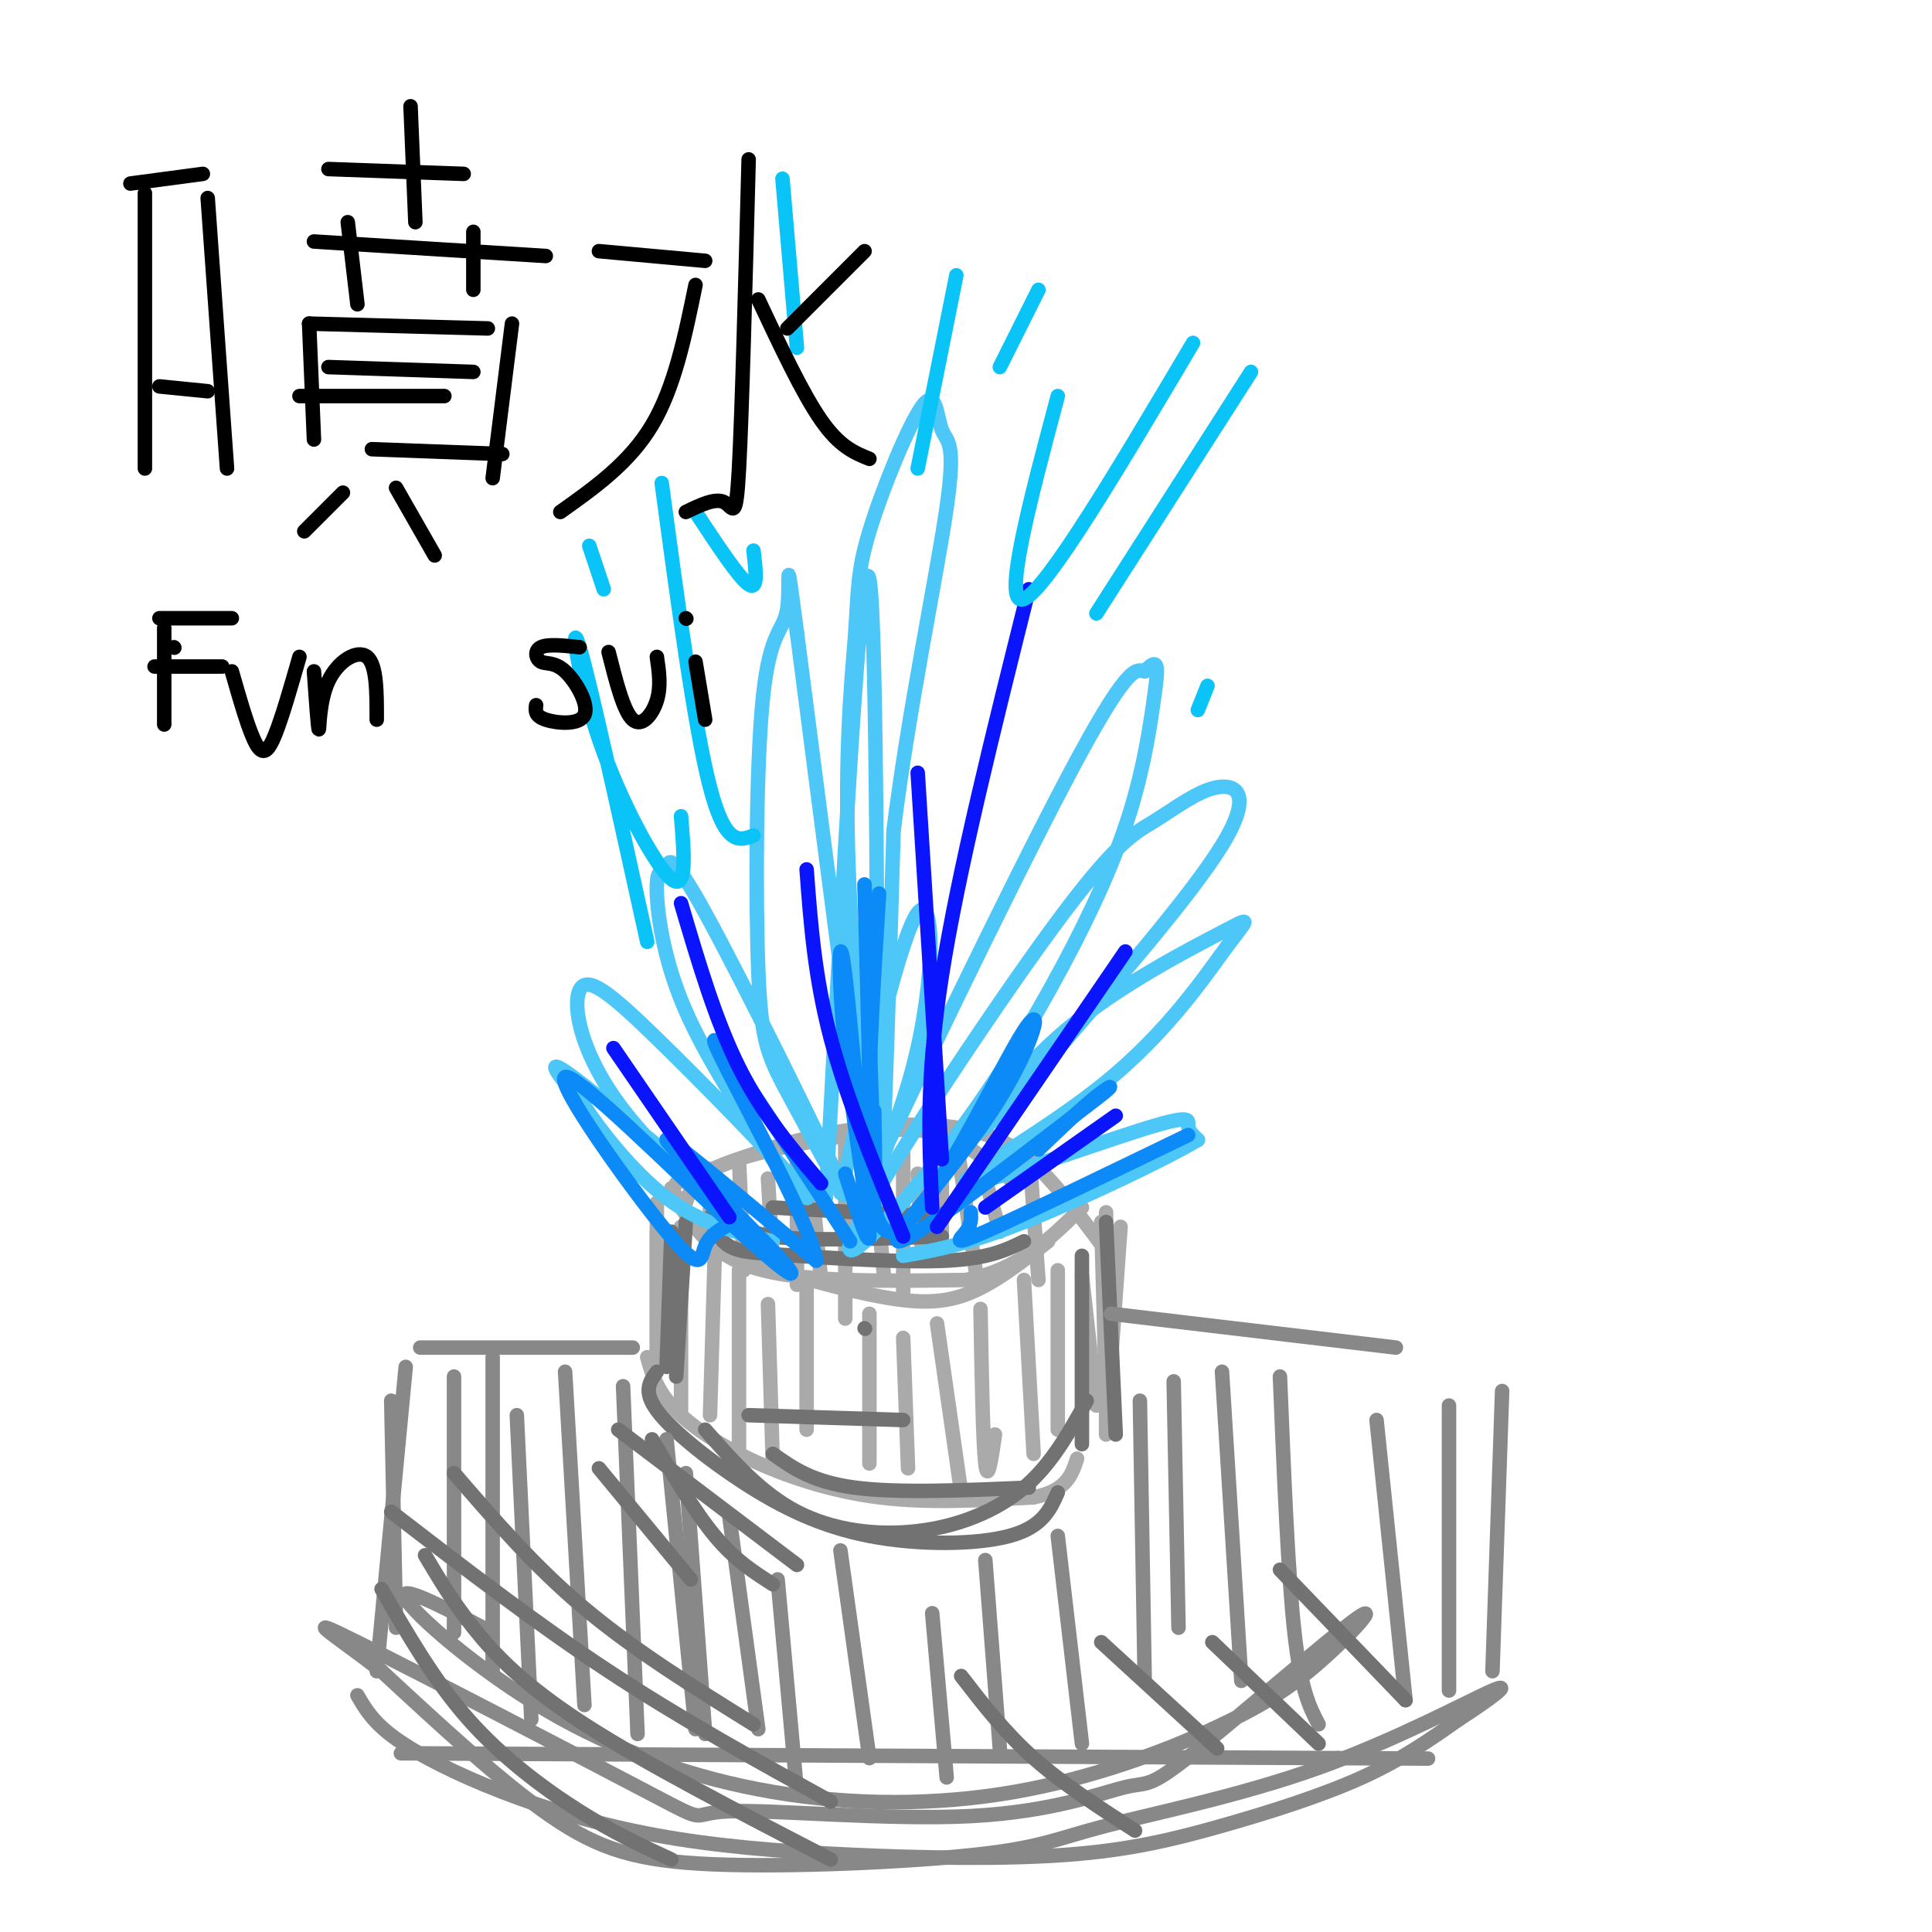 <svg viewBox='0 0 400 400' version='1.1' xmlns='http://www.w3.org/2000/svg' xmlns:xlink='http://www.w3.org/1999/xlink'><g fill='none' stroke='rgb(170,170,170)' stroke-width='3' stroke-linecap='round' stroke-linejoin='round'><path d='M141,250c3.583,5.250 7.167,10.500 17,13c9.833,2.500 25.917,2.250 42,2'/><path d='M200,265c11.000,-2.167 17.500,-8.583 24,-15'/><path d='M139,246c2.821,4.542 5.643,9.083 13,13c7.357,3.917 19.250,7.208 28,9c8.750,1.792 14.357,2.083 20,0c5.643,-2.083 11.321,-6.542 17,-11'/><path d='M136,249c0.000,0.000 0.000,32.000 0,32'/><path d='M136,255c0.000,0.000 0.000,27.000 0,27'/><path d='M134,281c0.917,3.220 1.833,6.440 5,10c3.167,3.560 8.583,7.458 16,11c7.417,3.542 16.833,6.726 27,8c10.167,1.274 21.083,0.637 32,0'/><path d='M214,310c6.833,-1.333 7.917,-4.667 9,-8'/><path d='M228,253c0.000,0.000 1.000,36.000 1,36'/><path d='M232,254c0.000,0.000 -3.000,42.000 -3,42'/><path d='M229,251c0.000,0.000 0.000,46.000 0,46'/><path d='M141,254c0.000,0.000 0.000,38.000 0,38'/><path d='M148,259c0.000,0.000 -1.000,34.000 -1,34'/><path d='M153,263c0.000,0.000 0.000,38.000 0,38'/><path d='M159,270c0.000,0.000 1.000,33.000 1,33'/><path d='M167,265c0.000,0.000 0.000,31.000 0,31'/><path d='M180,272c0.000,0.000 0.000,31.000 0,31'/><path d='M187,277c0.000,0.000 1.000,27.000 1,27'/><path d='M194,274c0.000,0.000 5.000,35.000 5,35'/><path d='M203,271c0.250,13.833 0.500,27.667 1,32c0.500,4.333 1.250,-0.833 2,-6'/><path d='M212,265c0.000,0.000 2.000,36.000 2,36'/><path d='M219,263c0.000,0.000 0.000,33.000 0,33'/><path d='M224,264c0.000,0.000 3.000,27.000 3,27'/><path d='M140,245c9.613,-3.869 19.226,-7.738 30,-10c10.774,-2.262 22.708,-2.917 31,-1c8.292,1.917 12.940,6.405 17,11c4.060,4.595 7.530,9.298 11,14'/><path d='M142,249c0.923,-2.756 1.845,-5.512 8,-8c6.155,-2.488 17.542,-4.708 26,-6c8.458,-1.292 13.988,-1.655 19,0c5.012,1.655 9.506,5.327 14,9'/><path d='M147,242c0.000,0.000 0.000,17.000 0,17'/><path d='M153,240c0.000,0.000 1.000,23.000 1,23'/><path d='M159,244c0.000,0.000 1.000,17.000 1,17'/><path d='M165,240c0.000,0.000 0.000,26.000 0,26'/><path d='M168,245c0.000,0.000 2.000,20.000 2,20'/><path d='M175,237c0.000,0.000 0.000,36.000 0,36'/><path d='M181,243c0.000,0.000 2.000,21.000 2,21'/><path d='M187,239c0.000,0.000 0.000,29.000 0,29'/><path d='M190,243c0.000,0.000 1.000,18.000 1,18'/><path d='M195,238c0.000,0.000 0.000,23.000 0,23'/><path d='M198,236c0.000,0.000 4.000,27.000 4,27'/><path d='M204,244c0.000,0.000 3.000,11.000 3,11'/><path d='M213,237c0.000,0.000 2.000,28.000 2,28'/></g>
<g fill='none' stroke='rgb(114,114,114)' stroke-width='3' stroke-linecap='round' stroke-linejoin='round'><path d='M179,275c0.000,0.000 0.100,0.100 0.1,0.1'/><path d='M147,252c0.935,2.363 1.869,4.726 4,6c2.131,1.274 5.458,1.458 14,2c8.542,0.542 22.298,1.440 31,1c8.702,-0.440 12.351,-2.220 16,-4'/><path d='M152,250c0.417,2.500 0.833,5.000 8,6c7.167,1.000 21.083,0.500 35,0'/><path d='M160,250c0.000,0.000 35.000,2.000 35,2'/><path d='M139,255c0.000,0.000 -1.000,28.000 -1,28'/><path d='M142,253c0.000,0.000 -2.000,32.000 -2,32'/><path d='M136,284c-1.466,2.002 -2.931,4.003 0,8c2.931,3.997 10.260,9.989 18,15c7.740,5.011 15.892,9.041 26,11c10.108,1.959 22.174,1.845 29,0c6.826,-1.845 8.413,-5.423 10,-9'/><path d='M229,253c0.000,0.000 2.000,44.000 2,44'/><path d='M146,296c5.780,6.571 11.560,13.143 19,17c7.440,3.857 16.542,5.000 25,4c8.458,-1.000 16.274,-4.143 22,-9c5.726,-4.857 9.363,-11.429 13,-18'/><path d='M224,260c0.000,0.000 0.000,39.000 0,39'/><path d='M160,301c4.083,2.917 8.167,5.833 17,7c8.833,1.167 22.417,0.583 36,0'/><path d='M155,293c0.000,0.000 32.000,1.000 32,1'/></g>
<g fill='none' stroke='rgb(77,198,248)' stroke-width='3' stroke-linecap='round' stroke-linejoin='round'><path d='M174,247c6.301,-26.775 12.603,-53.550 16,-58c3.397,-4.450 3.890,13.426 -1,32c-4.890,18.574 -15.163,37.847 -9,24c6.163,-13.847 28.761,-60.813 41,-84c12.239,-23.187 14.120,-22.593 16,-22'/><path d='M237,139c3.081,-3.340 2.782,-0.691 2,5c-0.782,5.691 -2.048,14.424 -5,24c-2.952,9.576 -7.591,19.994 -14,32c-6.409,12.006 -14.588,25.598 -25,39c-10.412,13.402 -23.056,26.612 -18,16c5.056,-10.612 27.810,-45.048 41,-63c13.190,-17.952 16.814,-19.420 21,-22c4.186,-2.580 8.935,-6.272 13,-7c4.065,-0.728 7.447,1.506 1,12c-6.447,10.494 -22.724,29.247 -39,48'/><path d='M214,223c-8.833,10.167 -11.417,11.583 -14,13'/><path d='M171,248c3.644,-68.356 7.289,-136.711 9,-128c1.711,8.711 1.489,94.489 2,116c0.511,21.511 1.756,-21.244 3,-64'/><path d='M185,172c2.997,-24.284 8.988,-52.994 11,-67c2.012,-14.006 0.044,-13.310 -1,-16c-1.044,-2.690 -1.163,-8.768 -4,-5c-2.837,3.768 -8.390,17.383 -11,26c-2.610,8.617 -2.277,12.238 -3,22c-0.723,9.762 -2.502,25.667 -1,55c1.502,29.333 6.286,72.095 5,65c-1.286,-7.095 -8.643,-64.048 -16,-121'/><path d='M165,131c-2.652,-20.098 -1.281,-9.842 -2,-5c-0.719,4.842 -3.528,4.271 -5,18c-1.472,13.729 -1.608,41.759 -1,57c0.608,15.241 1.958,17.692 7,27c5.042,9.308 13.776,25.473 10,17c-3.776,-8.473 -20.061,-41.582 -28,-56c-7.939,-14.418 -7.530,-10.143 -8,-9c-0.470,1.143 -1.819,-0.846 -2,3c-0.181,3.846 0.805,13.527 5,24c4.195,10.473 11.597,21.736 19,33'/><path d='M160,240c5.568,7.819 9.988,10.866 5,5c-4.988,-5.866 -19.384,-20.643 -29,-30c-9.616,-9.357 -14.452,-13.292 -16,-10c-1.548,3.292 0.193,13.810 10,26c9.807,12.190 27.679,26.051 25,23c-2.679,-3.051 -25.908,-23.015 -35,-30c-9.092,-6.985 -4.046,-0.993 1,5'/><path d='M121,229c2.956,4.600 9.844,13.600 17,19c7.156,5.400 14.578,7.200 22,9'/><path d='M195,244c7.516,-10.922 15.032,-21.844 26,-31c10.968,-9.156 25.389,-16.547 32,-20c6.611,-3.453 5.412,-2.969 1,3c-4.412,5.969 -12.039,17.423 -25,28c-12.961,10.577 -31.258,20.278 -29,21c2.258,0.722 25.069,-7.537 36,-11c10.931,-3.463 9.980,-2.132 10,-1c0.020,1.132 1.010,2.066 2,3'/><path d='M248,236c-6.578,3.933 -24.022,12.267 -36,17c-11.978,4.733 -18.489,5.867 -25,7'/></g>
<g fill='none' stroke='rgb(11,138,248)' stroke-width='3' stroke-linecap='round' stroke-linejoin='round'><path d='M152,253c-2.505,1.270 -5.010,2.540 -6,5c-0.990,2.460 -0.464,6.111 -8,-3c-7.536,-9.111 -23.132,-30.983 -21,-32c2.132,-1.017 21.994,18.820 34,30c12.006,11.180 16.155,13.702 10,7c-6.155,-6.702 -22.616,-22.629 -23,-24c-0.384,-1.371 15.308,11.815 31,25'/><path d='M169,261c-1.089,-7.933 -19.311,-40.267 -21,-45c-1.689,-4.733 13.156,18.133 28,41'/><path d='M175,243c2.636,8.415 5.272,16.830 5,12c-0.272,-4.830 -3.451,-22.905 -5,-38c-1.549,-15.095 -1.467,-27.211 0,-15c1.467,12.211 4.318,48.749 5,43c0.682,-5.749 -0.805,-53.785 -1,-61c-0.195,-7.215 0.903,26.393 2,60'/><path d='M181,244c0.333,7.667 0.167,-3.167 0,-14'/><path d='M182,185c-2.142,34.271 -4.284,68.542 2,70c6.284,1.458 20.994,-29.898 27,-40c6.006,-10.102 3.309,1.049 -5,14c-8.309,12.951 -22.231,27.700 -20,28c2.231,0.300 20.616,-13.850 39,-28'/><path d='M225,229c7.044,-5.289 5.156,-4.511 2,-2c-3.156,2.511 -7.578,6.756 -12,11'/><path d='M201,251c0.067,1.244 0.133,2.489 -1,4c-1.133,1.511 -3.467,3.289 4,0c7.467,-3.289 24.733,-11.644 42,-20'/></g>
<g fill='none' stroke='rgb(10,20,253)' stroke-width='3' stroke-linecap='round' stroke-linejoin='round'><path d='M151,252c0.000,0.000 -24.000,-35.000 -24,-35'/><path d='M170,245c-6.083,-7.167 -12.167,-14.333 -17,-24c-4.833,-9.667 -8.417,-21.833 -12,-34'/><path d='M187,256c-5.833,-14.167 -11.667,-28.333 -15,-41c-3.333,-12.667 -4.167,-23.833 -5,-35'/><path d='M195,240c0.000,0.000 -5.000,-80.000 -5,-80'/><path d='M193,250c-0.667,-13.333 -1.333,-26.667 2,-48c3.333,-21.333 10.667,-50.667 18,-80'/><path d='M194,254c0.000,0.000 39.000,-57.000 39,-57'/><path d='M204,250c0.000,0.000 27.000,-19.000 27,-19'/></g>
<g fill='none' stroke='rgb(11,196,247)' stroke-width='3' stroke-linecap='round' stroke-linejoin='round'><path d='M134,195c-5.935,-26.988 -11.869,-53.976 -14,-61c-2.131,-7.024 -0.458,5.917 4,19c4.458,13.083 11.702,26.310 15,29c3.298,2.690 2.649,-5.155 2,-13'/><path d='M122,113c0.000,0.000 3.000,9.000 3,9'/><path d='M156,173c-2.917,1.083 -5.833,2.167 -9,-10c-3.167,-12.167 -6.583,-37.583 -10,-63'/><path d='M144,106c4.500,6.833 9.000,13.667 11,15c2.000,1.333 1.500,-2.833 1,-7'/><path d='M162,37c0.000,0.000 3.000,35.000 3,35'/><path d='M190,97c0.000,0.000 8.000,-40.000 8,-40'/><path d='M207,76c0.000,0.000 8.000,-16.000 8,-16'/><path d='M219,82c-5.833,21.917 -11.667,43.833 -7,42c4.667,-1.833 19.833,-27.417 35,-53'/><path d='M227,127c0.000,0.000 32.000,-50.000 32,-50'/><path d='M250,142c0.000,0.000 -2.000,5.000 -2,5'/></g>
<g fill='none' stroke='rgb(136,136,136)' stroke-width='3' stroke-linecap='round' stroke-linejoin='round'><path d='M131,279c0.000,0.000 -44.000,0.000 -44,0'/><path d='M84,283c0.000,0.000 -6.000,63.000 -6,63'/><path d='M83,363c0.000,0.000 194.000,1.000 194,1'/><path d='M277,364c32.333,0.167 16.167,0.083 0,0'/><path d='M230,272c0.000,0.000 59.000,7.000 59,7'/><path d='M311,288c0.000,0.000 -2.000,58.000 -2,58'/><path d='M74,351c1.619,2.801 3.237,5.602 8,9c4.763,3.398 12.669,7.393 22,11c9.331,3.607 20.087,6.827 32,9c11.913,2.173 24.982,3.301 40,4c15.018,0.699 31.984,0.971 45,0c13.016,-0.971 22.081,-3.184 32,-6c9.919,-2.816 20.691,-6.233 29,-10c8.309,-3.767 14.154,-7.883 20,-12'/><path d='M302,356c6.212,-4.014 11.741,-8.049 7,-6c-4.741,2.049 -19.753,10.180 -36,16c-16.247,5.820 -33.729,9.327 -44,12c-10.271,2.673 -13.330,4.510 -27,6c-13.670,1.490 -37.950,2.632 -54,2c-16.050,-0.632 -23.872,-3.038 -34,-10c-10.128,-6.962 -22.564,-18.481 -35,-30'/><path d='M79,346c-10.094,-7.828 -17.828,-12.398 -5,-6c12.828,6.398 46.220,23.765 60,31c13.780,7.235 7.948,4.340 17,4c9.052,-0.340 32.986,1.876 50,1c17.014,-0.876 27.106,-4.842 32,-6c4.894,-1.158 4.590,0.494 14,-7c9.410,-7.494 28.533,-24.133 34,-28c5.467,-3.867 -2.724,5.038 -10,11c-7.276,5.962 -13.638,8.981 -20,12'/><path d='M251,358c-9.972,4.628 -24.901,10.199 -41,13c-16.099,2.801 -33.367,2.833 -50,0c-16.633,-2.833 -32.632,-8.532 -47,-17c-14.368,-8.468 -27.105,-19.705 -29,-23c-1.895,-3.295 7.053,1.353 16,6'/><path d='M81,290c0.000,0.000 1.000,47.000 1,47'/><path d='M94,285c0.000,0.000 0.000,53.000 0,53'/><path d='M102,281c0.000,0.000 0.000,65.000 0,65'/><path d='M107,293c0.000,0.000 3.000,63.000 3,63'/><path d='M117,284c0.000,0.000 4.000,69.000 4,69'/><path d='M129,287c0.000,0.000 3.000,72.000 3,72'/><path d='M138,298c0.000,0.000 6.000,60.000 6,60'/><path d='M142,305c0.000,0.000 4.000,54.000 4,54'/><path d='M151,314c0.000,0.000 6.000,44.000 6,44'/><path d='M161,327c0.000,0.000 4.000,44.000 4,44'/><path d='M174,321c0.000,0.000 6.000,43.000 6,43'/><path d='M193,334c0.000,0.000 3.000,34.000 3,34'/><path d='M204,323c0.000,0.000 3.000,39.000 3,39'/><path d='M219,318c0.000,0.000 5.000,43.000 5,43'/><path d='M236,290c0.000,0.000 1.000,58.000 1,58'/><path d='M243,286c0.000,0.000 1.000,51.000 1,51'/><path d='M253,284c0.000,0.000 4.000,64.000 4,64'/><path d='M265,285c0.833,20.500 1.667,41.000 3,53c1.333,12.000 3.167,15.500 5,19'/><path d='M285,294c0.000,0.000 6.000,58.000 6,58'/><path d='M300,291c0.000,0.000 0.000,59.000 0,59'/></g>
<g fill='none' stroke='rgb(114,114,114)' stroke-width='3' stroke-linecap='round' stroke-linejoin='round'><path d='M79,329c5.467,9.511 10.933,19.022 18,27c7.067,7.978 15.733,14.422 23,19c7.267,4.578 13.133,7.289 19,10'/><path d='M88,322c2.800,4.733 5.600,9.467 10,15c4.400,5.533 10.400,11.867 23,20c12.600,8.133 31.800,18.067 51,28'/><path d='M81,313c14.917,11.500 29.833,23.000 45,33c15.167,10.000 30.583,18.500 46,27'/><path d='M94,305c8.333,9.667 16.667,19.333 27,28c10.333,8.667 22.667,16.333 35,24'/><path d='M199,347c4.500,5.833 9.000,11.667 15,17c6.000,5.333 13.500,10.167 21,15'/><path d='M228,340c0.000,0.000 24.000,22.000 24,22'/><path d='M251,340c0.000,0.000 22.000,21.000 22,21'/><path d='M265,325c0.000,0.000 26.000,27.000 26,27'/><path d='M128,296c0.000,0.000 37.000,28.000 37,28'/><path d='M135,298c4.417,7.500 8.833,15.000 13,20c4.167,5.000 8.083,7.500 12,10'/><path d='M124,304c0.000,0.000 19.000,23.000 19,23'/></g>
<g fill='none' stroke='rgb(0,0,0)' stroke-width='3' stroke-linecap='round' stroke-linejoin='round'><path d='M30,40c0.000,0.000 0.000,57.000 0,57'/><path d='M27,38c0.000,0.000 15.000,-2.000 15,-2'/><path d='M43,41c0.000,0.000 4.000,56.000 4,56'/><path d='M33,80c0.000,0.000 10.000,1.000 10,1'/><path d='M68,35c0.000,0.000 28.000,1.000 28,1'/><path d='M85,22c0.000,0.000 1.000,24.000 1,24'/><path d='M65,50c0.000,0.000 48.000,3.000 48,3'/><path d='M72,46c0.000,0.000 2.000,17.000 2,17'/><path d='M98,48c0.000,0.000 0.000,12.000 0,12'/><path d='M64,67c0.000,0.000 1.000,24.000 1,24'/><path d='M64,67c0.000,0.000 37.000,1.000 37,1'/><path d='M106,67c0.000,0.000 -4.000,32.000 -4,32'/><path d='M104,94c0.000,0.000 -27.000,-1.000 -27,-1'/><path d='M68,76c0.000,0.000 30.000,1.000 30,1'/><path d='M62,82c0.000,0.000 30.000,0.000 30,0'/><path d='M71,102c0.000,0.000 -8.000,8.000 -8,8'/><path d='M82,101c0.000,0.000 8.000,14.000 8,14'/><path d='M124,52c0.000,0.000 22.000,2.000 22,2'/><path d='M144,59c-2.167,10.583 -4.333,21.167 -9,29c-4.667,7.833 -11.833,12.917 -19,18'/><path d='M155,33c-0.689,26.289 -1.378,52.578 -2,64c-0.622,11.422 -1.178,7.978 -3,7c-1.822,-0.978 -4.911,0.511 -8,2'/><path d='M157,62c4.583,9.750 9.167,19.500 13,25c3.833,5.500 6.917,6.750 10,8'/><path d='M163,68c0.000,0.000 16.000,-16.000 16,-16'/><path d='M36,134c0.000,0.000 0.100,0.100 0.1,0.1'/><path d='M34,130c0.000,0.000 0.000,20.000 0,20'/><path d='M33,128c0.000,0.000 15.000,0.000 15,0'/><path d='M32,138c0.000,0.000 14.000,0.000 14,0'/><path d='M48,139c1.778,6.200 3.556,12.400 5,15c1.444,2.600 2.556,1.600 4,-2c1.444,-3.600 3.222,-9.800 5,-16'/><path d='M65,139c0.423,5.976 0.845,11.952 1,12c0.155,0.048 0.042,-5.833 2,-10c1.958,-4.167 5.988,-6.619 8,-5c2.012,1.619 2.006,7.310 2,13'/><path d='M120,134c-3.278,-0.349 -6.556,-0.697 -8,0c-1.444,0.697 -1.053,2.441 0,3c1.053,0.559 2.767,-0.067 5,2c2.233,2.067 4.986,6.826 4,9c-0.986,2.174 -5.710,1.764 -8,1c-2.290,-0.764 -2.145,-1.882 -2,-3'/><path d='M126,135c1.556,6.156 3.111,12.311 5,14c1.889,1.689 4.111,-1.089 5,-4c0.889,-2.911 0.444,-5.956 0,-9'/><path d='M144,137c0.000,0.000 2.000,12.000 2,12'/><path d='M142,128c0.000,0.000 0.100,0.100 0.1,0.1'/></g>
</svg>